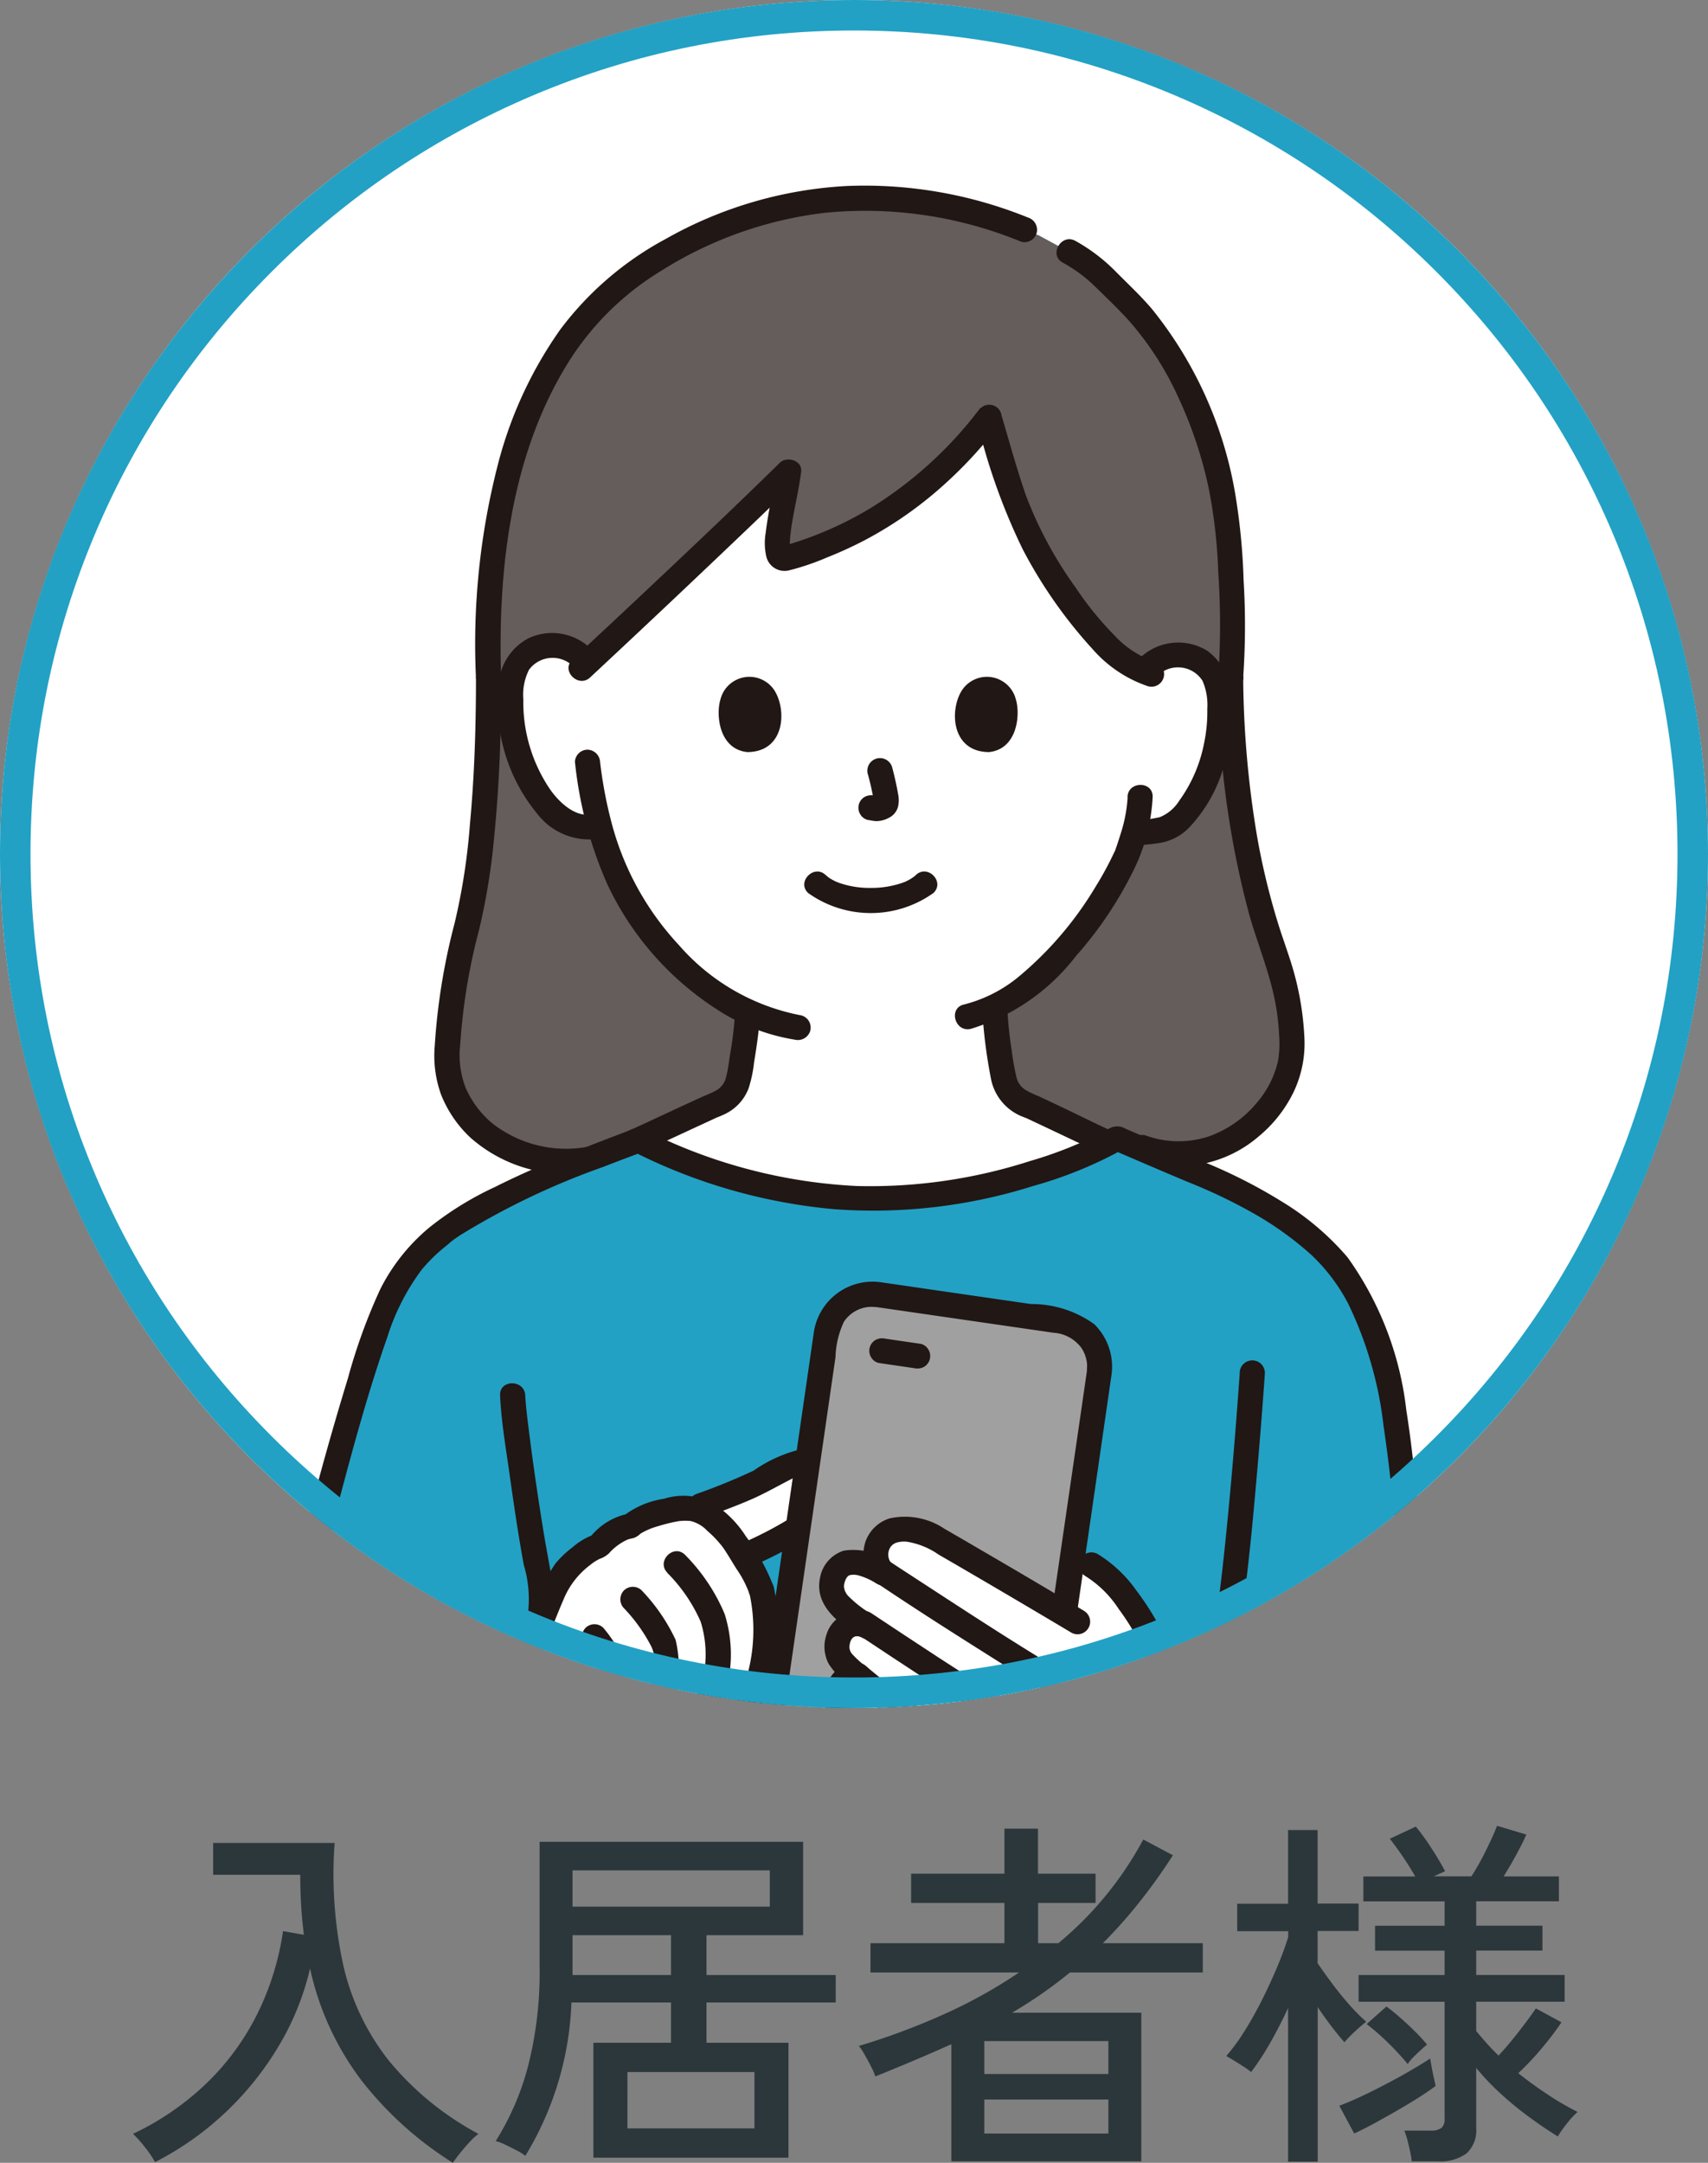 <svg xmlns="http://www.w3.org/2000/svg" xmlns:xlink="http://www.w3.org/1999/xlink" width="56" height="70.912" viewBox="0 0 56 70.912">
  <rect x="0" y="0" width="56" height="70.912" fill="#808080" stroke="none"/>
  <defs>
    <clipPath id="clip-path">
      <circle id="楕円形_482" data-name="楕円形 482" cx="28" cy="28" r="28" transform="translate(410 923)" fill="none" stroke="#97b9c6" stroke-width="1"/>
    </clipPath>
  </defs>
  <g id="グループ_10886" data-name="グループ 10886" transform="translate(-408 -923)">
    <path id="パス_47356" data-name="パス 47356" d="M28,0A28,28,0,1,1,0,28,28,28,0,0,1,28,0Z" transform="translate(408 923)" fill="#fff"/>
    <g id="グループ_10881" data-name="グループ 10881" transform="translate(-2)">
      <path id="パス_47360" data-name="パス 47360" d="M-13.152.912A11.608,11.608,0,0,1-16.134-1.77a9.354,9.354,0,0,1-1.7-3.69,8.854,8.854,0,0,1-1.032,2.55A10.071,10.071,0,0,1-20.616-.732a9.891,9.891,0,0,1-2.3,1.62A3.383,3.383,0,0,0-23.25.4a3.914,3.914,0,0,0-.39-.438,9.038,9.038,0,0,0,2.484-1.728A8.322,8.322,0,0,0-19.53-4.038a9.066,9.066,0,0,0,.81-2.646l.684.12q-.06-.468-.09-.96t-.03-1.008h-2.856V-9.576h3.984a13.958,13.958,0,0,0,.288,4.032,7.861,7.861,0,0,0,1.5,3.12A9.759,9.759,0,0,0-12.312-.036a1.9,1.9,0,0,0-.282.258q-.162.174-.312.36T-13.152.912ZM-8.544.744V-3.024H-6v-1.32H-9.264A10.378,10.378,0,0,1-10.776.684,1.612,1.612,0,0,0-11.052.51q-.192-.1-.384-.192A1.457,1.457,0,0,0-11.748.2a8.811,8.811,0,0,0,1.062-2.46,12.427,12.427,0,0,0,.378-3.24V-9.612h8.64v3.06H-4.836v1.308H-.6v.9H-4.836v1.32h2.688V.744Zm1.116-.96h4.164V-2.064H-7.428Zm-1.8-7.272H-2.76V-8.676H-9.228Zm0,2.244H-6V-6.552H-9.228ZM3.192.864v-3.84q-.588.264-1.212.528T.7-1.92a2,2,0,0,0-.138-.318q-.1-.2-.216-.4a2,2,0,0,0-.186-.282,22.536,22.536,0,0,0,2.8-1.044A16.258,16.258,0,0,0,5.412-5.328H.54v-.96H4.932v-1.32H1.872v-.96h3.06v-1.476h1.1v1.476H7.92v.96H6.036v1.32H6.7a11.4,11.4,0,0,0,2.784-3.4l.972.516a18.568,18.568,0,0,1-1.116,1.56A15.993,15.993,0,0,1,8.16-6.288h3.276v.96H7.08a14.784,14.784,0,0,1-1.9,1.32H9.42V.864Zm1.08-.912H8.34V-1.164H4.272ZM4.272-2H8.34v-1.08H4.272ZM18.288.864a4.52,4.52,0,0,0-.1-.522,3.543,3.543,0,0,0-.144-.486h.864a.571.571,0,0,0,.348-.084.376.376,0,0,0,.108-.312V-4.368h-2.82v-.876h2.82v-.8h-2.28v-.816h2.28v-.8H16.7v-.816H18.4q-.168-.3-.4-.642t-.432-.594l.852-.4a7.476,7.476,0,0,1,.516.714q.276.426.444.75l-.372.168h1.236a8.667,8.667,0,0,0,.48-.858q.24-.486.36-.8l.96.288q-.132.3-.336.672t-.408.7h1.812v.816H20.4v.8h2.172v.816H20.4v.8h2.9v.876H20.4v.96q.156.192.342.4t.39.408q.312-.336.654-.774t.57-.774l.84.456a10.1,10.1,0,0,1-.672.882,9.465,9.465,0,0,1-.744.786q.468.372.966.7a9.329,9.329,0,0,0,.978.57,2.631,2.631,0,0,0-.348.378,3.662,3.662,0,0,0-.3.426q-.468-.288-.972-.66a10.744,10.744,0,0,1-.948-.786,8.023,8.023,0,0,1-.756-.8V-.228A1.026,1.026,0,0,1,20.088.6a1.442,1.442,0,0,1-.948.264ZM14.232.876v-5.04q-.276.6-.588,1.146a8.589,8.589,0,0,1-.624.954,2.407,2.407,0,0,0-.24-.174q-.156-.1-.318-.2t-.258-.15A6.186,6.186,0,0,0,12.8-3.4q.306-.486.582-1.038t.5-1.086q.222-.534.354-.966v-.192H12.564v-.9h1.668V-10H15.2v2.412h1.344v.9H15.2v1.056q.18.264.45.63t.576.714a6,6,0,0,0,.57.576q-.084.06-.234.192t-.282.264q-.132.132-.2.216-.192-.216-.426-.522t-.45-.63V.876ZM16.4-.048,15.912-.96q.42-.156.972-.426t1.1-.576q.546-.306.906-.546.012.072.048.27t.078.384q.042.186.054.246-.336.252-.822.546T17.274-.5Q16.788-.228,16.4-.048Zm1.752-2.28a8.523,8.523,0,0,0-.63-.684,7.434,7.434,0,0,0-.714-.624l.648-.576q.216.156.474.384t.486.456a5.094,5.094,0,0,1,.372.408q-.06.048-.192.168t-.258.246A1.326,1.326,0,0,0,18.156-2.328Z" transform="translate(438 993)" fill="#2c373b"/>
      <g id="マスクグループ_1115" data-name="マスクグループ 1115" clip-path="url(#clip-path)">
        <g id="c" transform="translate(418.04 929.086)">
          <g id="d" transform="translate(0 0)">
            <path id="パス_46533" data-name="パス 46533" d="M46.062,33.1c-1.517.4-2.638.768-2.638.768-2.948.626-4.947-1.4-4.931-3.244a18.978,18.978,0,0,1,.584-4.087,34.5,34.5,0,0,0,.778-8.434C39.661,12.268,41.2,8.034,43.619,5.715a13.144,13.144,0,0,1,8.445-3.3,13.416,13.416,0,0,1,5.364,1.028l.481.195.975.529a7.556,7.556,0,0,1,1.9,1.6,12.9,12.9,0,0,1,3.337,7.862,33.217,33.217,0,0,1,.064,4.477,26.982,26.982,0,0,0,1.444,9.049,9.024,9.024,0,0,1,.57,3.089,3.77,3.77,0,0,1-4.914,3.29,72.848,72.848,0,0,0-9.32-1.375,24.248,24.248,0,0,0-5.9.945Z" transform="translate(-31.876 -1.999)" fill="#645d5c"/>
            <path id="パス_46534" data-name="パス 46534" d="M54.165,68.172c.172-.059,3-1.38,3.056-1.4.893-.322.858-.9.971-1.539a12.093,12.093,0,0,0,.184-1.543,9.034,9.034,0,0,1-3.012-2.436,9.545,9.545,0,0,1-1.844-3.66l-.108.01a1.477,1.477,0,0,1-1.3-.388,3.542,3.542,0,0,1-.916-1.2,5.577,5.577,0,0,1-.569-2.956,1.863,1.863,0,0,1,.195-.749,1.316,1.316,0,0,1,.946-.629A1.394,1.394,0,0,1,52.879,52l.273.2c1.841-1.719,4.91-4.61,6.561-6.231-.115.972-.726,3.03-.078,2.837a12.648,12.648,0,0,0,6.654-4.623A27.022,27.022,0,0,0,67.533,47.9c.578,1.083,2.2,3.987,3.866,4.635a1.341,1.341,0,0,1,1.3-.546,1.316,1.316,0,0,1,.946.629,1.857,1.857,0,0,1,.195.749,5.576,5.576,0,0,1-.569,2.956,3.545,3.545,0,0,1-.916,1.2,3.08,3.08,0,0,1-1.317.312c-.079.276-.16.5-.2.633-.319.865-2.111,3.946-4.36,5.049a12.927,12.927,0,0,0,.189,1.715c.113.643.077,1.217.971,1.539.059.021,2.593,1.227,2.683,1.264,0,0-3.724,3.732-8.716,3.732a9.294,9.294,0,0,1-7.439-3.594Z" transform="translate(-41.905 -36.588)" fill="#fff"/>
            <path id="パス_46535" data-name="パス 46535" d="M168.613,88.15a.954.954,0,0,1,1.414.219,1.993,1.993,0,0,1,.158.919,5,5,0,0,1-.1,1.1,4.77,4.77,0,0,1-.823,1.918,1.353,1.353,0,0,1-.636.536,6.882,6.882,0,0,1-.906.134.415.415,0,0,0-.288.507.423.423,0,0,0,.507.288c.282-.041.57-.05.848-.118a1.729,1.729,0,0,0,.83-.5,4.847,4.847,0,0,0,1.058-1.808,5.91,5.91,0,0,0,.332-2.127,2.082,2.082,0,0,0-.809-1.823,1.816,1.816,0,0,0-2.169.177.416.416,0,0,0,0,.583.421.421,0,0,0,.583,0Z" transform="translate(-138.641 -72.135)" fill="#211715"/>
            <path id="パス_46536" data-name="パス 46536" d="M141.057,114.685a4.741,4.741,0,0,1-.23,1.21c-.042.139-.088.277-.134.414-.015.046-.032.092-.048.138,0,.014-.011.027-.016.04-.026.071.041-.089,0-.011a10.656,10.656,0,0,1-.625,1.155,11.525,11.525,0,0,1-2.477,2.913,4.578,4.578,0,0,1-1.837.947c-.517.119-.3.915.219.8a6.867,6.867,0,0,0,3.455-2.392,12.593,12.593,0,0,0,1.945-2.931,6.126,6.126,0,0,0,.568-2.279c.018-.531-.808-.53-.825,0h0Z" transform="translate(-112.125 -94.642)" fill="#211715"/>
            <path id="パス_46537" data-name="パス 46537" d="M51.176,85.788a1.827,1.827,0,0,0-1.979-.283,1.854,1.854,0,0,0-.985,1.664,5.651,5.651,0,0,0,1.257,4.073,2.157,2.157,0,0,0,2.058.834c.518-.113.3-.909-.219-.8-.569.124-1.1-.386-1.4-.81a5.1,5.1,0,0,1-.881-2.96,1.83,1.83,0,0,1,.188-.97.961.961,0,0,1,1.383-.168.423.423,0,0,0,.583,0,.416.416,0,0,0,0-.583h0Z" transform="translate(-39.909 -70.665)" fill="#211715"/>
            <path id="パス_46538" data-name="パス 46538" d="M62.884,108a13.242,13.242,0,0,0,1.071,4.027,9.872,9.872,0,0,0,3.545,4.056A6.593,6.593,0,0,0,70.09,117.1a.426.426,0,0,0,.507-.288.415.415,0,0,0-.288-.507,7.057,7.057,0,0,1-4.021-2.31,9.361,9.361,0,0,1-2.24-4.146c-.089-.345-.162-.693-.223-1.044-.056-.321-.083-.522-.117-.8a.426.426,0,0,0-.413-.413.415.415,0,0,0-.413.413h0Z" transform="translate(-52.072 -89.098)" fill="#211715"/>
            <path id="パス_46539" data-name="パス 46539" d="M139.64,43a20.138,20.138,0,0,0,1.476,4.115,15.442,15.442,0,0,0,2.293,3.273,4.187,4.187,0,0,0,1.815,1.212.413.413,0,0,0,.219-.8,3.294,3.294,0,0,1-1.353-.9,10.514,10.514,0,0,1-1.24-1.533,13.106,13.106,0,0,1-1.621-2.994c-.3-.855-.537-1.729-.795-2.6a.413.413,0,0,0-.8.219h0Z" transform="translate(-115.621 -35.185)" fill="#211715"/>
            <path id="パス_46540" data-name="パス 46540" d="M75.1,41.945A13.144,13.144,0,0,1,71.5,45.219a11.722,11.722,0,0,1-2.21,1.032c-.193.066-.387.129-.583.185a.42.42,0,0,0-.091.025c.011-.007.1,0,.042-.009a.351.351,0,0,1,.135.034c.007,0,.121.132.082.076s.015.072.01.022a.523.523,0,0,1-.015-.067c0,.1,0-.009,0-.051a2.845,2.845,0,0,1,.022-.408c.069-.631.266-1.365.349-2.043.046-.372-.472-.52-.7-.292-1.777,1.744-3.593,3.449-5.408,5.153q-.7.652-1.392,1.3c-.389.363.2.945.583.583q2.741-2.556,5.45-5.147.678-.651,1.35-1.308l-.7-.292a.248.248,0,0,1-.007.052l-.014.087c-.013.077-.026.154-.04.231-.034.186-.07.371-.106.556-.069.355-.134.711-.177,1.071a2,2,0,0,0,.022.8.614.614,0,0,0,.741.441,8.189,8.189,0,0,0,1.24-.421,13.276,13.276,0,0,0,1.241-.567,12.819,12.819,0,0,0,2.255-1.519,14.188,14.188,0,0,0,2.12-2.221.426.426,0,0,0,0-.583.415.415,0,0,0-.583,0h0Z" transform="translate(-51.014 -34.635)" fill="#211715"/>
            <path id="パス_46541" data-name="パス 46541" d="M62.034,1.045A14.258,14.258,0,0,0,56.106.012a13.5,13.5,0,0,0-5.955,1.741,10.553,10.553,0,0,0-3.445,2.96,13.478,13.478,0,0,0-2.049,4.432,23.589,23.589,0,0,0-.72,6.963c.017.53.842.532.825,0-.114-3.568.33-7.431,2.318-10.49A9.258,9.258,0,0,1,50,2.8,12.9,12.9,0,0,1,55.362.893a13.42,13.42,0,0,1,6.453.947.415.415,0,0,0,.507-.288.422.422,0,0,0-.288-.507h0Z" transform="translate(-36.373 0)" fill="#211715"/>
            <path id="パス_46542" data-name="パス 46542" d="M160.843,24.568a24.417,24.417,0,0,0,.012-3.18,20.816,20.816,0,0,0-.273-2.817,13.13,13.13,0,0,0-2.724-6.058c-.372-.44-.8-.836-1.2-1.242a5.843,5.843,0,0,0-1.316-1c-.466-.256-.882.456-.416.713a4.8,4.8,0,0,1,1.069.792c.365.357.739.713,1.083,1.09a10.19,10.19,0,0,1,1.634,2.528,13.813,13.813,0,0,1,1.014,3.058,17.4,17.4,0,0,1,.3,2.7,25.293,25.293,0,0,1,0,3.415.416.416,0,0,0,.413.413.421.421,0,0,0,.413-.413h0Z" transform="translate(-128.122 -8.459)" fill="#211715"/>
            <path id="パス_46543" data-name="パス 46543" d="M37.479,91.791c0,1.617-.049,3.237-.2,4.848a20.737,20.737,0,0,1-.5,3.224,20.91,20.91,0,0,0-.651,4.01,3.762,3.762,0,0,0,.206,1.612A3.907,3.907,0,0,0,37.3,106.9a4.76,4.76,0,0,0,4.274,1.051c.52-.107.3-.9-.219-.8a3.921,3.921,0,0,1-3.357-.736,3.183,3.183,0,0,1-.86-1.157,2.978,2.978,0,0,1-.175-1.422,19.566,19.566,0,0,1,.615-3.743,21.379,21.379,0,0,0,.506-3.157c.17-1.712.223-3.434.224-5.153a.413.413,0,0,0-.825,0h0Z" transform="translate(-29.913 -75.683)" fill="#211715"/>
            <path id="パス_46544" data-name="パス 46544" d="M171.583,91.791a29.987,29.987,0,0,0,1.023,7.793c.266.933.642,1.837.836,2.79a7.639,7.639,0,0,1,.143,1.163,3.364,3.364,0,0,1-.037.85,3.172,3.172,0,0,1-.688,1.358,3.608,3.608,0,0,1-1.567,1.106,3.153,3.153,0,0,1-2.089-.029.413.413,0,1,0-.219.8,4.038,4.038,0,0,0,3.939-.773,4.355,4.355,0,0,0,1.137-1.45,3.706,3.706,0,0,0,.351-1.818,9.646,9.646,0,0,0-.473-2.538c-.121-.377-.256-.749-.374-1.126a23.309,23.309,0,0,1-.7-2.885,32.578,32.578,0,0,1-.458-5.234.413.413,0,0,0-.825,0h0Z" transform="translate(-139.687 -75.682)" fill="#211715"/>
            <path id="パス_46545" data-name="パス 46545" d="M73.129,156.53a12.022,12.022,0,0,1-.147,1.2c-.043.252-.067.511-.133.758a.667.667,0,0,1-.311.448,3.358,3.358,0,0,1-.432.2c-.706.321-1.408.653-2.113.977q-.279.128-.559.255l-.193.086c-.1.047.085-.03-.012,0a.423.423,0,0,0-.288.507.416.416,0,0,0,.507.288c.279-.1.548-.24.817-.363q.656-.3,1.31-.605l.947-.438s.076-.032.076-.034-.213.087-.026.014c.054-.021.109-.044.162-.068a1.7,1.7,0,0,0,.244-.13,1.542,1.542,0,0,0,.6-.735,4.171,4.171,0,0,0,.184-.869c.084-.5.156-1,.19-1.5a.413.413,0,1,0-.825,0h0Z" transform="translate(-57.078 -129.281)" fill="#211715"/>
            <path id="パス_46546" data-name="パス 46546" d="M140.567,155.228a16.723,16.723,0,0,0,.281,2.241,1.678,1.678,0,0,0,1.112,1.3c.168.067-.1-.051.017.005l.146.068.449.211,1.213.574c.275.13.547.269.826.388a.427.427,0,0,0,.564-.148.415.415,0,0,0-.148-.564c-.6-.255-1.179-.555-1.766-.833-.283-.134-.565-.27-.849-.4a3.291,3.291,0,0,1-.418-.2.665.665,0,0,1-.305-.426,7.777,7.777,0,0,1-.153-.863,12.378,12.378,0,0,1-.144-1.359c-.027-.528-.853-.532-.825,0h0Z" transform="translate(-116.403 -128.216)" fill="#211715"/>
            <path id="パス_46547" data-name="パス 46547" d="M10.06,212.744c.01-.06.124-.859.124-.859l.052-.289c.007-.048.031-.191.065-.411-1.241,1.172-2.833,2.109-4.452,1.717a4,4,0,0,1-2.228-1.6c-1.48-2.056-1.332-4.832-1.014-7.347a84.113,84.113,0,0,1,3.345-14.92A8.632,8.632,0,0,1,7.8,185.387c.158-.16.655-.579.708-.619a29.665,29.665,0,0,1,6.367-2.981,18.019,18.019,0,0,0,7.741,1.917,18.3,18.3,0,0,0,7.954-1.978c1.137.487,2.219.957,3.384,1.432a13.142,13.142,0,0,1,2.924,1.79c2.257,1.769,2.733,4.938,3.04,7.789.447,4.145.923,7.7,1.37,11.843a12.729,12.729,0,0,1-.206,5.468,4.138,4.138,0,0,1-4.042,2.934,5.231,5.231,0,0,1-2.054-.579v.32c-4.663,0-18.531.018-24.778.018" transform="translate(-1.985 -150.488)" fill="#22a1c4"/>
            <path id="パス_46549" data-name="パス 46549" d="M48.608,228.86c.039.857.189,1.717.309,2.566.141,1,.286,2,.47,2.994a3.9,3.9,0,0,1,.045,2.072.416.416,0,0,0,.288.507.421.421,0,0,0,.507-.288,3.981,3.981,0,0,0,.038-2.069c-.083-.471-.172-.94-.248-1.412-.172-1.065-.329-2.139-.462-3.2-.049-.389-.1-.781-.122-1.173-.024-.529-.85-.532-.825,0h0Z" transform="translate(-40.252 -189.191)" fill="#211715"/>
            <path id="パス_46550" data-name="パス 46550" d="M45.4,352.805c.062-.37.1-.742.169-1.111.027-.149.049-.3.072-.448a.45.45,0,0,0-.042-.318.413.413,0,0,0-.754.1c-.067.424-.138.847-.2,1.272-.014.1-.026.192-.042.287a.448.448,0,0,0,.042.318.413.413,0,0,0,.754-.1Z" transform="translate(-36.932 -290.44)" fill="#211715"/>
            <path id="パス_46551" data-name="パス 46551" d="M188.424,357.583c.006.051.014.1.021.153l-.015-.11c.018.153.044.306.067.459l.008.051a.31.31,0,0,0,.074.14.313.313,0,0,0,.116.106.308.308,0,0,0,.153.049.313.313,0,0,0,.165-.007.417.417,0,0,0,.247-.19l.042-.1a.416.416,0,0,0,0-.219l-.051-.342-.007-.05.015.11c-.006-.051-.014-.1-.021-.153l.015.11v-.009a.424.424,0,0,0-.413-.413l-.11.015a.412.412,0,0,0-.182.106l-.064.083a.412.412,0,0,0-.056.208h0Z" transform="translate(-156.035 -295.775)" fill="#211715"/>
            <path id="パス_46552" data-name="パス 46552" d="M184.245,236.49c0-.735-.018-1.47.05-2.2.054-.585.176-1.158.261-1.739.227-1.559.371-3.131.508-4.7q.143-1.629.257-3.259a.413.413,0,1,0-.825,0c-.131,1.855-.283,3.709-.475,5.558-.071.687-.151,1.411-.243,2.067-.084.591-.205,1.175-.275,1.769a21.333,21.333,0,0,0-.082,2.507.413.413,0,0,0,.825,0h0Z" transform="translate(-151.89 -185.642)" fill="#211715"/>
            <path id="パス_46553" data-name="パス 46553" d="M41.639,252.482a8.534,8.534,0,0,0,1.781-2.171c.384-1.107.55-1.451.925-2.419a4,4,0,0,1,.773-1.422,2.861,2.861,0,0,1,.963-.667,1.9,1.9,0,0,1,1.044-.659,3.757,3.757,0,0,1,1.606-.567,1.735,1.735,0,0,1,.432.006,18.484,18.484,0,0,0,2.566-1.081c.589-.309,1.064-.663,1.706-.489a.966.966,0,0,1,.479.379.919.919,0,0,1-.325,1.056,10.072,10.072,0,0,1-2.758,1.71l.082.129a3.831,3.831,0,0,1,.5.96A5.792,5.792,0,0,1,51.544,249a11.757,11.757,0,0,1-.261,1.429.849.849,0,0,1-.358.528l-.043.19a3.5,3.5,0,0,1-2.2,2.351,12.257,12.257,0,0,1-1.535.5,10.617,10.617,0,0,0-2,2.7" transform="translate(-34.481 -201.202)" fill="#fff"/>
            <path id="パス_46554" data-name="パス 46554" d="M39.959,258.515a7.67,7.67,0,0,0,1.871-2.31c.371-.968.705-1.953,1.117-2.905a2.678,2.678,0,0,1,.871-1.129,1.6,1.6,0,0,1,.307-.2.849.849,0,0,0,.313-.185,1.793,1.793,0,0,1,.6-.446c.073-.03.149-.037.222-.06a.6.6,0,0,0,.2-.129c.088-.069-.075.042.034-.024a2.3,2.3,0,0,1,.546-.228,5.68,5.68,0,0,1,.585-.149l.116-.021c.113-.02-.083.006.011,0a1.646,1.646,0,0,1,.368,0,1.11,1.11,0,0,1,.537.318,3.511,3.511,0,0,1,.524.557c.156.226.292.467.44.7a3.483,3.483,0,0,1,.414.794c.161.5.958.288.8-.219a6.891,6.891,0,0,0-.911-1.651,3.518,3.518,0,0,0-1.2-1.154A2.132,2.132,0,0,0,46.234,250a2.84,2.84,0,0,0-1.372.6l.182-.106a2.128,2.128,0,0,0-1.226.765l.182-.106a2.179,2.179,0,0,0-.757.435,3.363,3.363,0,0,0-.554.523,6.323,6.323,0,0,0-.819,1.687c-.187.476-.383.949-.561,1.429-.1.257-.19.588-.292.8a3.033,3.033,0,0,1-.4.6c-.384.465-.823.878-1.24,1.313-.368.383.215.967.583.583h0Z" transform="translate(-32.51 -206.944)" fill="#211715"/>
            <path id="パス_46555" data-name="パス 46555" d="M61.653,305.423a7.131,7.131,0,0,0-1.172,1.416c-.27.417-.5.856-.777,1.271a.416.416,0,0,0,.148.565.422.422,0,0,0,.564-.148c.266-.4.495-.831.756-1.238.073-.114.148-.226.226-.337s.136-.188.2-.271a5.972,5.972,0,0,1,.635-.675.415.415,0,0,0,0-.583.422.422,0,0,0-.583,0h0Z" transform="translate(-49.394 -252.826)" fill="#211715"/>
            <path id="パス_46556" data-name="パス 46556" d="M73.975,288.476a2.875,2.875,0,0,1-1.47,1.815q-.165.1-.335.185c-.059.031-.119.061-.179.09-.017.008-.14.062-.036.019-.161.066-.327.121-.492.176a11.426,11.426,0,0,1-1.16.331c-.519.112-.3.908.219.8,1.755-.379,3.8-1.266,4.248-3.192.119-.517-.676-.737-.8-.219h0Z" transform="translate(-57.973 -238.644)" fill="#211715"/>
            <path id="パス_46557" data-name="パス 46557" d="M84.975,242.9c.523-.2,1.049-.389,1.561-.613.494-.216.955-.49,1.437-.729a1.269,1.269,0,0,1,.732-.152.423.423,0,0,1,.226.114c.074.062.078.07.086.174.018.237-.2.419-.361.561a6.876,6.876,0,0,1-.766.6,12.456,12.456,0,0,1-1.5.8.416.416,0,0,0-.148.564.421.421,0,0,0,.564.148,12.131,12.131,0,0,0,1.553-.841,8.4,8.4,0,0,0,.909-.716,1.576,1.576,0,0,0,.554-.91,1.194,1.194,0,0,0-1.256-1.332,4.559,4.559,0,0,0-1.961.779,19.807,19.807,0,0,1-1.852.758.424.424,0,0,0-.288.507.416.416,0,0,0,.507.288Z" transform="translate(-69.936 -199.216)" fill="#211715"/>
            <path id="パス_46558" data-name="パス 46558" d="M79.907,261.184a5.237,5.237,0,0,1,1.1,1.61,3.611,3.611,0,0,1-.07,2.334.413.413,0,0,0,.8.219,4.4,4.4,0,0,0,.052-2.816,6.1,6.1,0,0,0-1.293-1.931c-.374-.379-.957.205-.583.583h0Z" transform="translate(-66.072 -215.704)" fill="#211715"/>
            <path id="パス_46559" data-name="パス 46559" d="M71.694,268a5.428,5.428,0,0,1,.909,1.282s.034.09.044.126.017.062.024.093.007.052,0,.012a2.267,2.267,0,0,1-.009.491,10.143,10.143,0,0,1-.185,1,.423.423,0,0,0,.288.507.416.416,0,0,0,.507-.288,3.9,3.9,0,0,0,.111-2.192,6.043,6.043,0,0,0-1.11-1.617.416.416,0,0,0-.583,0,.421.421,0,0,0,0,.583h0Z" transform="translate(-59.273 -221.354)" fill="#211715"/>
            <path id="パス_46560" data-name="パス 46560" d="M69.754,266.032a5.628,5.628,0,0,1-.031,2.529c-.073.355-.081.651-.425.8-.032.014-.065.022-.1.035.092-.037.065,0,.018-.009-.029,0-.059,0-.089-.006.072.009-.023-.006-.036-.01a1.434,1.434,0,0,1-.161-.051c-.016-.008-.089-.035-.045-.023-.037-.01-.029-.053-.008.006-.106-.3-.593-.447-.754-.1-.1.214-.242.49-.5.539-.238.046-.35-.134-.474-.324a.418.418,0,0,0-.713,0,.459.459,0,0,1-.481.188c-.238-.056-.2-.3-.206-.525a2.309,2.309,0,0,0-.169-.961,4.351,4.351,0,0,0-.616-.955.415.415,0,0,0-.583,0,.422.422,0,0,0,0,.583,2.325,2.325,0,0,1,.543,1,2.843,2.843,0,0,0,.175,1.209,1.121,1.121,0,0,0,1.015.483,1.307,1.307,0,0,0,1.034-.6h-.713a1.3,1.3,0,0,0,1.212.731,1.5,1.5,0,0,0,1.186-.946l-.754-.1a1.164,1.164,0,0,0,1.15.69,1.332,1.332,0,0,0,1.156-.908,5.957,5.957,0,0,0,.2-.907,7.615,7.615,0,0,0,.123-.947,5.808,5.808,0,0,0-.164-1.637.413.413,0,0,0-.8.219h0Z" transform="translate(-53.222 -219.878)" fill="#211715"/>
            <path id="パス_46561" data-name="パス 46561" d="M119.461,267.036a15.43,15.43,0,0,1-4.188-1.9,13.425,13.425,0,0,1-3-2.68,1.1,1.1,0,0,1-.263-.879c.048-.326.529-.764.73-.5-.474-.382-.759-.607-.719-1.053a.669.669,0,0,1,1.045-.578c-1.153-.676-1.356-1.129-1.169-1.657.205-.579.788-.645,1.626-.132a.855.855,0,0,1,.1-1.27,1.627,1.627,0,0,1,1.59.121c.3.172,1.884,1.093,3.324,1.944l.876-1.634.948.592a5.513,5.513,0,0,1,1.835,2.162c.792,1.274.5,2.678,1.409,3.775" transform="translate(-92.617 -212.179)" fill="#fff"/>
            <path id="パス_46562" data-name="パス 46562" d="M1.5,0h13.3a1.5,1.5,0,0,1,1.5,1.5V7.536a1.5,1.5,0,0,1-1.5,1.5H1.5A1.5,1.5,0,0,1,0,7.536V1.5A1.5,1.5,0,0,1,1.5,0Z" transform="translate(16.929 52.279) rotate(-81.753)" fill="#a0a0a0"/>
            <path id="パス_46563" data-name="パス 46563" d="M98.879,226.012l4.779.693a4.671,4.671,0,0,0,2.155.092,1.93,1.93,0,0,0,1.248-1.485c.017-.1.03-.208.045-.312l.667-4.6.872-6.017.27-1.866c.017-.116.034-.231.05-.346a1.957,1.957,0,0,0-.556-1.721,3.506,3.506,0,0,0-2.074-.661l-3.014-.437c-.626-.091-1.251-.184-1.877-.272a1.944,1.944,0,0,0-2.234,1.666l-.592,4.085-.886,6.113-.313,2.162a4.327,4.327,0,0,0-.09,1.417,1.923,1.923,0,0,0,1.55,1.495.425.425,0,0,0,.507-.288.416.416,0,0,0-.288-.507,1.152,1.152,0,0,1-.775-.445,1.116,1.116,0,0,1-.18-.389.948.948,0,0,1-.03-.2c0-.04.014-.276,0-.158.01-.083.024-.166.036-.249l.238-1.643.827-5.706.711-4.908a2.883,2.883,0,0,1,.278-1.159,1.1,1.1,0,0,1,.708-.468,1.053,1.053,0,0,1,.208-.017c.038,0,.216.014.1,0l.045.007.739.107,5.067.735a1.233,1.233,0,0,1,.908.485,1.129,1.129,0,0,1,.171.394.957.957,0,0,1,.024.206c0,.042-.015.249,0,.129,0,.024-.007.047-.01.07l-.188,1.3-.8,5.489-.761,5.247c-.051.349-.1.7-.152,1.048a1.129,1.129,0,0,1-.92.985,1.117,1.117,0,0,1-.209.012c-.029,0-.2-.016-.071,0l-.054-.008-.272-.039-5.192-.753-.45-.065a.426.426,0,0,0-.507.288.415.415,0,0,0,.288.507Z" transform="translate(-80.571 -173.119)" fill="#211715"/>
            <path id="パス_46564" data-name="パス 46564" d="M120.734,220.055l-1.172-.171a.453.453,0,0,0-.318.042.412.412,0,0,0-.148.564.4.4,0,0,0,.246.19l1.172.171a.454.454,0,0,0,.318-.042.412.412,0,0,0,.148-.564.4.4,0,0,0-.246-.19Z" transform="translate(-98.578 -182.079)" fill="#211715"/>
            <path id="パス_46565" data-name="パス 46565" d="M119.56,267.062a14.912,14.912,0,0,1-7.077-4.575,1.213,1.213,0,0,1-.369-.886c.048-.326.529-.764.73-.5-.45-.425-.744-.629-.7-1.075a.7.7,0,0,1,1.075-.529c-1.047-.7-1.386-1.258-1.218-1.685.258-.657.788-.645,1.626-.132a.855.855,0,0,1,.1-1.27,1.483,1.483,0,0,1,1.525.149c1.235.744,3.175,1.883,4.756,2.83l.819.475" transform="translate(-92.716 -212.204)" fill="#fff"/>
            <path id="パス_46566" data-name="パス 46566" d="M118.163,256.9q-1.7-1.019-3.417-2.017c-.386-.226-.772-.452-1.16-.674a2.328,2.328,0,0,0-1.8-.344,1.219,1.219,0,0,0-.8.785,1.309,1.309,0,0,0,.291,1.285l.5-.648a2,2,0,0,0-1.5-.362,1.139,1.139,0,0,0-.775.89c-.2.948.691,1.553,1.4,1.973l.416-.712a1.079,1.079,0,0,0-1.609.615,1.212,1.212,0,0,0,.081.951,2.634,2.634,0,0,0,.7.714.413.413,0,0,0,.583-.583c-.568-.617-1.378.237-1.439.829-.084.818.633,1.462,1.157,1.993a14.389,14.389,0,0,0,4.035,2.857,15.9,15.9,0,0,0,2.561.975.413.413,0,0,0,.219-.8,13.971,13.971,0,0,1-6.726-4.151c-.2-.227-.462-.48-.427-.81a.31.31,0,0,1,.1-.2c.02-.022.09-.069.092-.075.01-.044.027.018-.014,0s-.112-.006-.144-.04l.583-.583a3.369,3.369,0,0,1-.5-.44.347.347,0,0,1-.1-.293c.033-.282.2-.378.426-.25a.413.413,0,0,0,.416-.712,3.8,3.8,0,0,1-.87-.648.361.361,0,0,1-.079-.1c-.013-.022-.026-.045-.038-.067-.055-.1.009.039-.009-.017-.011-.035-.033-.165-.025-.07a.946.946,0,0,1,0-.146c0-.059-.015.07,0,.011.006-.022.009-.044.016-.066a.539.539,0,0,1,.044-.119c.006-.011.059-.092.043-.069s.049-.044.015-.016a.23.23,0,0,1,.08-.042.627.627,0,0,1,.3.018,2.206,2.206,0,0,1,.566.261c.424.254.785-.3.5-.648a.456.456,0,0,1-.018-.584c-.027.036.083-.079.042-.045-.018.015.079-.046.093-.052a.829.829,0,0,1,.4-.04,2.515,2.515,0,0,1,1.016.417q1.352.783,2.7,1.579.832.491,1.662.986a.413.413,0,0,0,.416-.713h0Z" transform="translate(-90.656 -210.168)" fill="#211715"/>
            <path id="パス_46567" data-name="パス 46567" d="M125.263,265.427c-1.574-.949-3.113-1.961-4.653-2.964-.267-.174-.534-.347-.8-.525-.441-.3-.854.416-.416.712,1.433.968,2.9,1.89,4.363,2.813.361.228.723.456,1.089.676a.413.413,0,0,0,.417-.712h0Z" transform="translate(-98.717 -216.854)" fill="#211715"/>
            <path id="パス_46568" data-name="パス 46568" d="M120.942,274.842c-1.5-.934-2.977-1.911-4.45-2.889-.444-.295-.857.42-.417.713,1.473.978,2.948,1.955,4.45,2.889.452.281.867-.432.416-.712Z" transform="translate(-95.967 -225.149)" fill="#211715"/>
            <path id="パス_46569" data-name="パス 46569" d="M118.482,284.33a25.992,25.992,0,0,1-3.315-2.365.424.424,0,0,0-.583,0,.416.416,0,0,0,0,.583,27.28,27.28,0,0,0,3.482,2.494.413.413,0,0,0,.417-.713Z" transform="translate(-94.788 -233.401)" fill="#211715"/>
            <path id="パス_46570" data-name="パス 46570" d="M159.248,261.459a3.531,3.531,0,0,1,1.1,1.082,7.436,7.436,0,0,1,.864,1.49,14.293,14.293,0,0,1,.422,1.656,4.1,4.1,0,0,0,.772,1.644.415.415,0,0,0,.583,0,.422.422,0,0,0,0-.583,3.628,3.628,0,0,1-.62-1.541,8.477,8.477,0,0,0-.513-1.759,9.155,9.155,0,0,0-.923-1.506,4.313,4.313,0,0,0-1.271-1.2.413.413,0,0,0-.417.713h0Z" transform="translate(-131.711 -215.875)" fill="#211715"/>
            <path id="パス_46571" data-name="パス 46571" d="M3.367,203.316l3.383-3.749H6.166c1.08,1.334,2.185,2.648,3.279,3.972q.428.518.852,1.039a5.247,5.247,0,0,1,.4.505.457.457,0,0,1,.026.491,7.185,7.185,0,0,1-.783,1.174q-.425.579-.9,1.121a10.9,10.9,0,0,1-1.953,1.85,4.5,4.5,0,0,1-2.291.908,3.78,3.78,0,0,1-3.466-2.7,10.836,10.836,0,0,1-.405-4.954c.185-1.887.493-3.767.848-5.628.358-1.877.787-3.741,1.275-5.589.484-1.833.985-3.678,1.612-5.467a7.375,7.375,0,0,1,1.121-2.2,5.366,5.366,0,0,1,.7-.7c.1-.083.2-.161.293-.248.027-.025.063-.028-.042.031a1.127,1.127,0,0,0,.092-.066q.119-.085.241-.165a24.5,24.5,0,0,1,4.673-2.228q.63-.245,1.263-.48l-.318-.042a18.188,18.188,0,0,0,6.641,1.91,17.391,17.391,0,0,0,6.51-.762,13.639,13.639,0,0,0,2.961-1.21h-.417c.842.361,1.683.724,2.528,1.079A17.426,17.426,0,0,1,33.17,182.3a10.779,10.779,0,0,1,1.786,1.3,6.007,6.007,0,0,1,1.207,1.6,12.409,12.409,0,0,1,1.159,4.011c.248,1.658.387,3.334.583,5,.207,1.763.423,3.525.629,5.288q.163,1.4.317,2.8c.1.875.2,1.752.223,2.632a6.348,6.348,0,0,1-1.149,4.415,3.732,3.732,0,0,1-1.534,1.091,3.545,3.545,0,0,1-1.991.1,9.217,9.217,0,0,1-3.857-2.38,46.966,46.966,0,0,1-3.509-3.468q-.328-.355-.654-.711v.583c1.786-1.715,3.677-3.317,5.5-4.991H31.3c1.345,1.18,2.583,2.477,3.871,3.718.382.369.967-.214.583-.583-1.288-1.241-2.526-2.538-3.871-3.718a.423.423,0,0,0-.583,0c-1.823,1.674-3.715,3.277-5.5,4.991a.42.42,0,0,0,0,.583,53.086,53.086,0,0,0,4.257,4.26c1.485,1.291,3.17,2.65,5.245,2.642a4.587,4.587,0,0,0,4.084-2.955c.858-2.08.486-4.463.247-6.627-.25-2.264-.528-4.524-.8-6.786q-.205-1.726-.4-3.453c-.108-.979-.206-1.959-.363-2.932a10.674,10.674,0,0,0-1.928-5.031,8.9,8.9,0,0,0-2.133-1.815,17.088,17.088,0,0,0-2.852-1.422q-.773-.324-1.543-.657l-.75-.322a.529.529,0,0,0-.492-.032c-.09.045-.175.1-.264.147a13.24,13.24,0,0,1-2.371.941,17.111,17.111,0,0,1-5.687.821,17.239,17.239,0,0,1-6.04-1.412q-.31-.135-.615-.283c-.1-.049-.2-.1-.3-.152a.614.614,0,0,0-.525.036q-.744.278-1.483.57c-.982.39-1.958.8-2.9,1.273a10.569,10.569,0,0,0-2.14,1.319,6.332,6.332,0,0,0-1.617,2.025,18.668,18.668,0,0,0-1.066,2.935q-.5,1.635-.948,3.285c-.583,2.15-1.089,4.321-1.5,6.511q-.308,1.653-.542,3.319c-.148,1.051-.292,2.106-.35,3.167a8.73,8.73,0,0,0,1.254,5.635,4.5,4.5,0,0,0,2.345,1.759,4.19,4.19,0,0,0,2.944-.338,8.557,8.557,0,0,0,2.5-1.912,19.938,19.938,0,0,0,2.1-2.648,1.589,1.589,0,0,0,.328-1.576,2.812,2.812,0,0,0-.411-.6q-.274-.338-.549-.675c-.622-.76-1.252-1.514-1.879-2.269s-1.277-1.542-1.907-2.32a.415.415,0,0,0-.583,0l-3.383,3.749c-.355.393.227.979.583.583h0Z" transform="translate(0.001 -148.54)" fill="#211715"/>
            <path id="パス_46572" data-name="パス 46572" d="M106.749,131.5a3.536,3.536,0,0,0,4.116,0c.38-.372-.2-.955-.583-.583-.017.017-.1.09-.053.05s-.065.043-.09.059c-.046.028-.093.054-.141.078-.032.016-.065.032-.1.046.056-.024,0,0-.029.01a3.1,3.1,0,0,1-1.063.176,3.026,3.026,0,0,1-1.044-.168s-.124-.051-.048-.017l-.082-.038c-.053-.026-.106-.055-.156-.086s-.075-.051-.113-.076c.1.071,0-.008-.03-.033-.38-.372-.964.211-.583.583h0Z" transform="translate(-88.297 -108.31)" fill="#211715"/>
            <path id="パス_46573" data-name="パス 46573" d="M117.276,109.771a8.436,8.436,0,0,1,.2.91l-.015-.11a.548.548,0,0,1,0,.125l.015-.11a.3.3,0,0,1-.014.056l.042-.1a.218.218,0,0,1-.02.036l.064-.084a.184.184,0,0,1-.03.029l.084-.064a.6.6,0,0,1-.072.038l.1-.042a.525.525,0,0,1-.121.035l.11-.015a.486.486,0,0,1-.114,0l.11.015c-.043-.006-.085-.016-.128-.022a.456.456,0,0,0-.318.042.412.412,0,0,0-.148.564.4.4,0,0,0,.246.19c.093.013.183.036.278.041a.879.879,0,0,0,.4-.1.571.571,0,0,0,.32-.378.968.968,0,0,0,0-.413c-.05-.293-.117-.583-.193-.871a.413.413,0,0,0-.8.219h0Z" transform="translate(-96.86 -90.468)" fill="#211715"/>
            <path id="パス_46574" data-name="パス 46574" d="M90.363,94.438c-.152.494-.053,1.629.882,1.726,1.236-.007,1.3-1.38.886-2.026a.979.979,0,0,0-1.768.3Z" transform="translate(-74.782 -77.591)" fill="#211715"/>
            <path id="パス_46575" data-name="パス 46575" d="M137.364,94.438c.152.494.053,1.629-.882,1.726-1.236-.007-1.3-1.38-.886-2.026a.979.979,0,0,1,1.768.3Z" transform="translate(-112.097 -77.591)" fill="#211715"/>
          </g>
        </g>
      </g>
    </g>
    <g id="パス_47275" data-name="パス 47275" transform="translate(408 923)" fill="none">
      <path d="M28,0A28,28,0,1,1,0,28,28,28,0,0,1,28,0Z" stroke="none"/>
      <path d="M 28 1 C 24.355 1 20.819 1.714 17.491 3.121 C 14.276 4.481 11.388 6.428 8.908 8.908 C 6.428 11.388 4.481 14.276 3.121 17.491 C 1.714 20.819 1 24.355 1 28 C 1 31.645 1.714 35.181 3.121 38.509 C 4.481 41.724 6.428 44.612 8.908 47.092 C 11.388 49.572 14.276 51.519 17.491 52.879 C 20.819 54.286 24.355 55 28 55 C 31.645 55 35.181 54.286 38.509 52.879 C 41.724 51.519 44.612 49.572 47.092 47.092 C 49.572 44.612 51.519 41.724 52.879 38.509 C 54.286 35.181 55 31.645 55 28 C 55 24.355 54.286 20.819 52.879 17.491 C 51.519 14.276 49.572 11.388 47.092 8.908 C 44.612 6.428 41.724 4.481 38.509 3.121 C 35.181 1.714 31.645 1 28 1 M 28 0 C 43.464 0 56 12.536 56 28 C 56 43.464 43.464 56 28 56 C 12.536 56 0 43.464 0 28 C 0 12.536 12.536 0 28 0 Z" stroke="none" fill="#22a1c4"/>
    </g>
  </g>
</svg>
